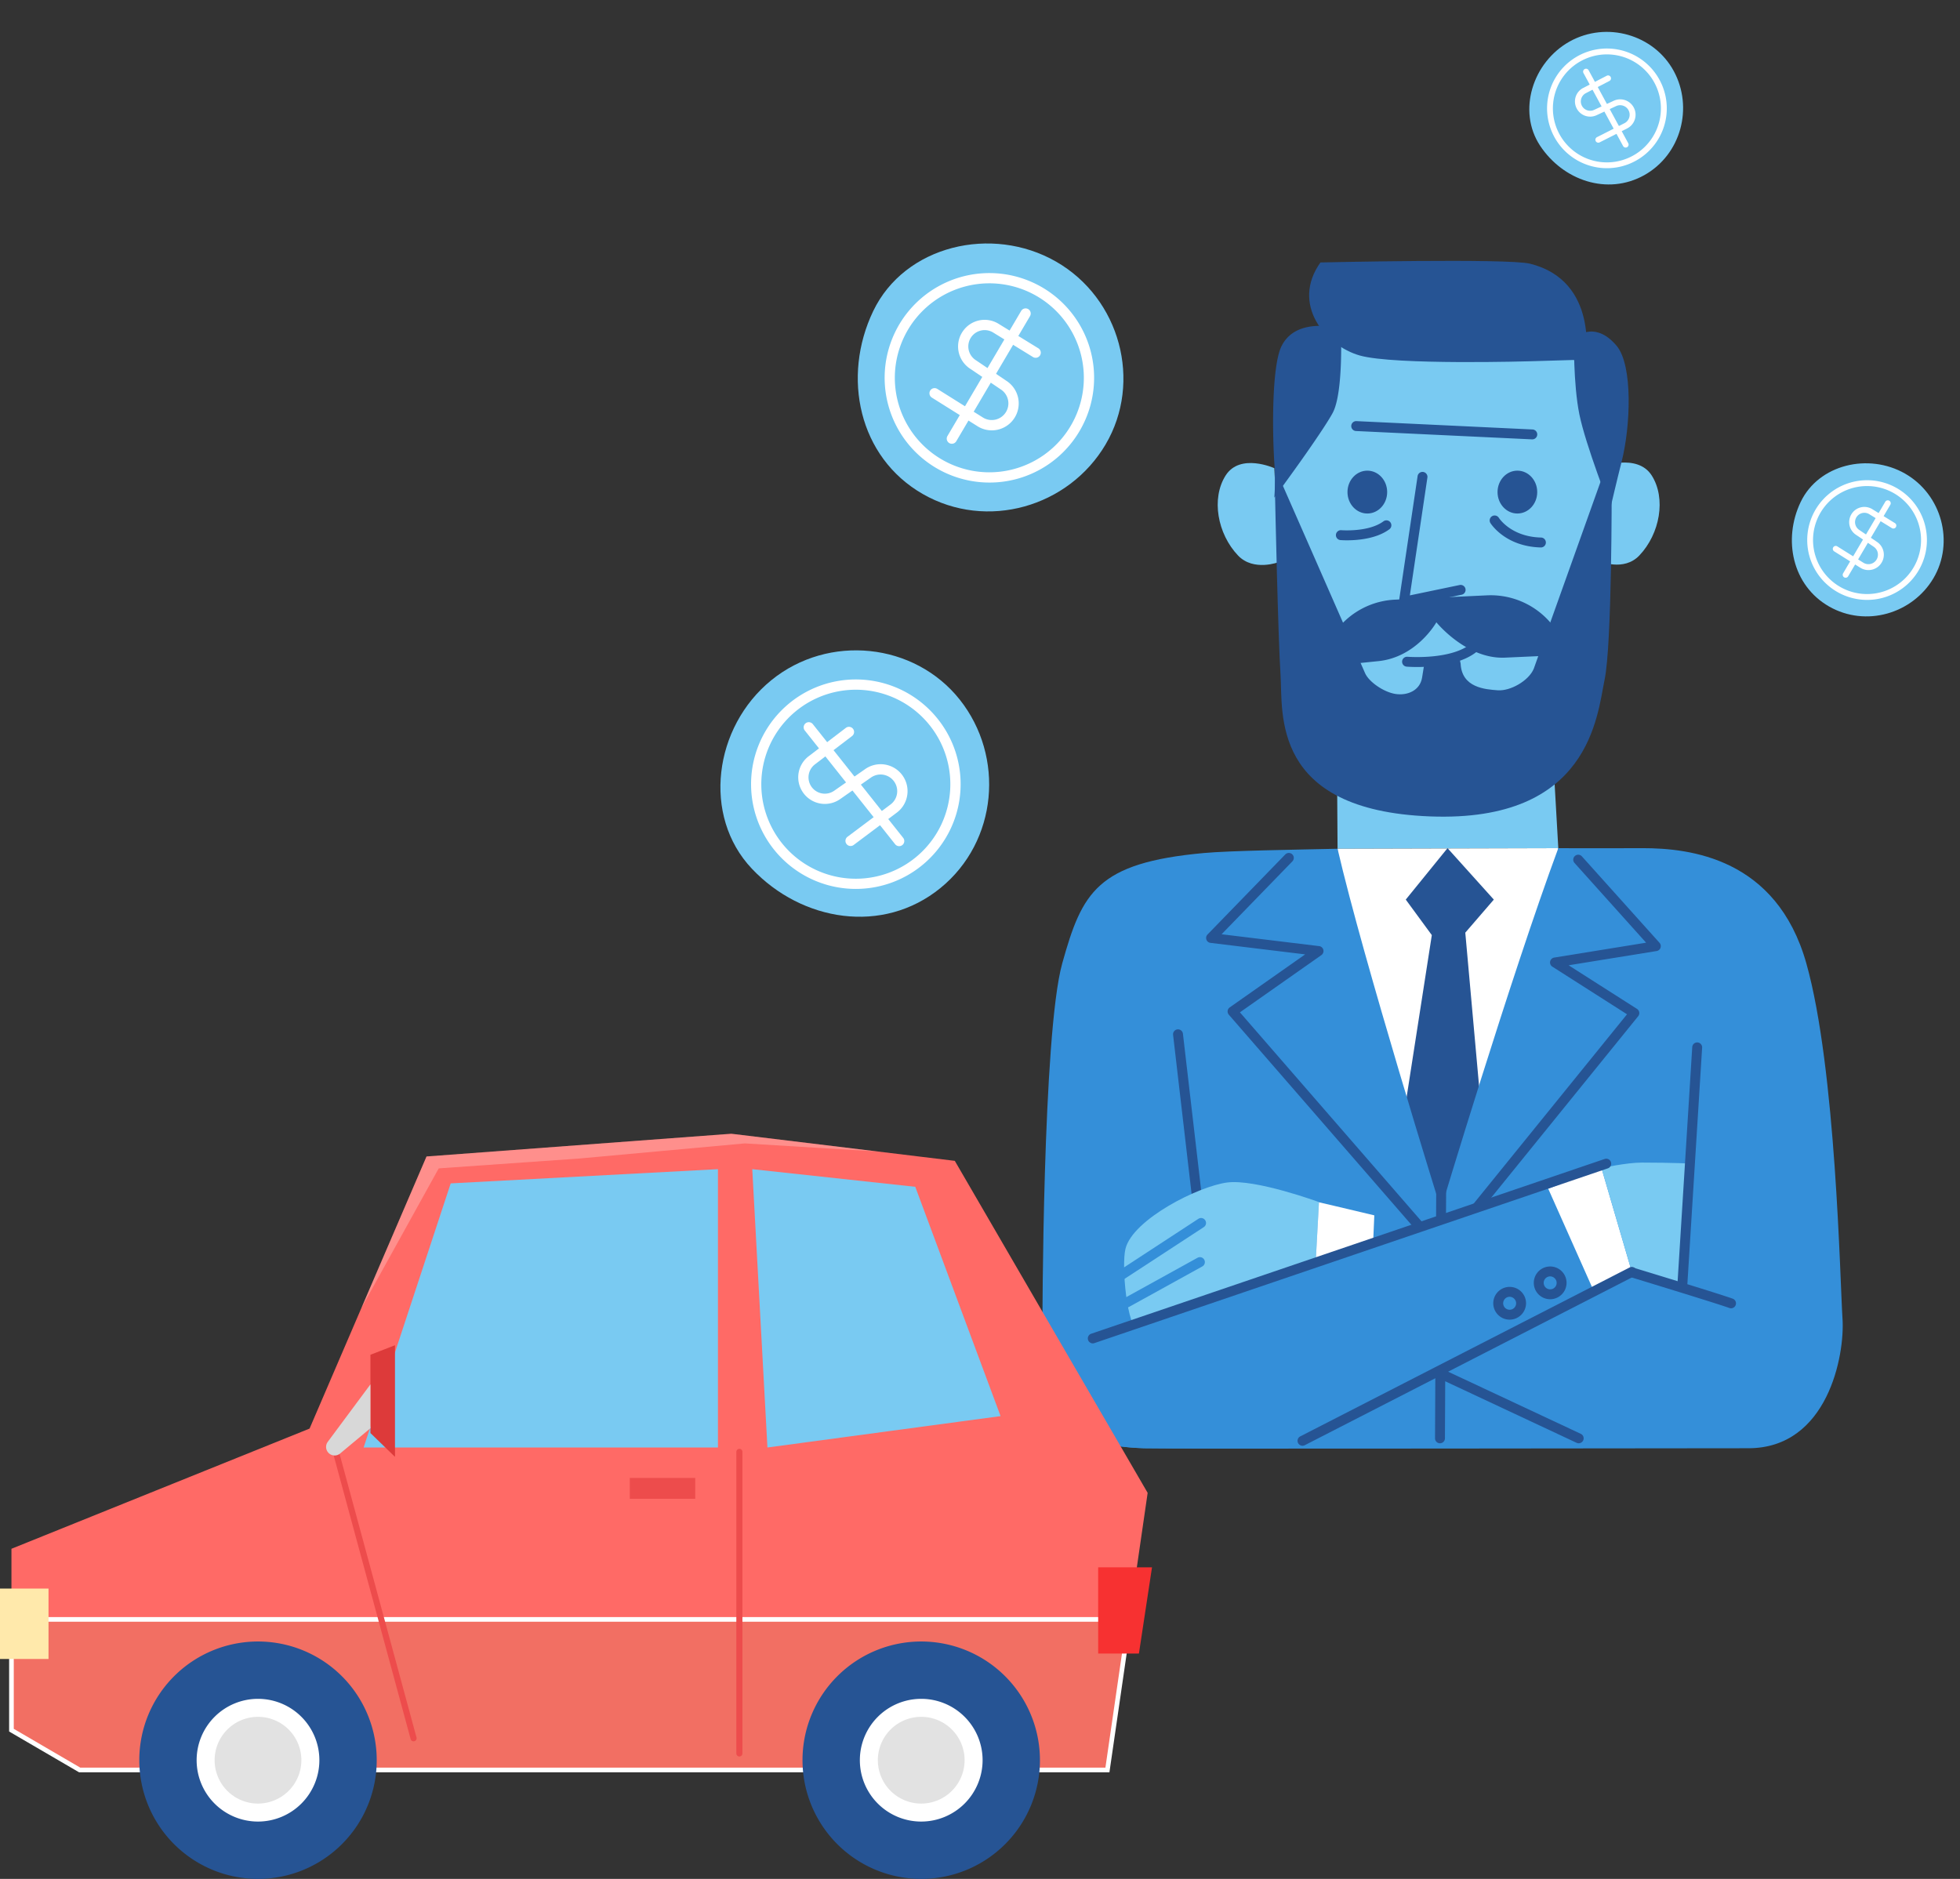 <?xml version="1.0" encoding="UTF-8"?> <svg xmlns="http://www.w3.org/2000/svg" xmlns:xlink="http://www.w3.org/1999/xlink" width="842.845" height="808.078" viewBox="0 0 842.845 808.078"><rect x="0" y="0" width="842.845" height="808.078" fill="#333333" stroke="none"/><defs><clipPath id="clip-path"><rect id="Rectangle_71" data-name="Rectangle 71" width="344.148" height="510.822" fill="none"></rect></clipPath><clipPath id="clip-path-2"><rect id="Rectangle_76" data-name="Rectangle 76" width="495.39" height="320.478" fill="none"></rect></clipPath><clipPath id="clip-path-4"><rect id="Rectangle_74" data-name="Rectangle 74" width="222.151" height="75.088" fill="none"></rect></clipPath><clipPath id="clip-path-5"><rect id="Rectangle_77" data-name="Rectangle 77" width="114.514" height="115.209" fill="none"></rect></clipPath><clipPath id="clip-path-7"><rect id="Rectangle_77-3" data-name="Rectangle 77" width="65.435" height="65.832" fill="none"></rect></clipPath></defs><g id="Group_116" data-name="Group 116" transform="translate(-857.155 -133.845)"><g id="Group_52" data-name="Group 52" transform="translate(1305.422 246.044)"><path id="Path_234" data-name="Path 234" d="M118.816,186.338l.354,54.47,94.923-.264-3.2-55.962Z" transform="translate(7.745 12.032)" fill="#79caf2"></path><g id="Group_51" data-name="Group 51"><g id="Group_50" data-name="Group 50" clip-path="url(#clip-path)"><path id="Path_235" data-name="Path 235" d="M95.108,83.837s-14.7-6.681-20.947,3.151-3.543,25.074,5.351,34.412c6.689,7.024,17.56,2.81,17.56,2.81Z" transform="translate(4.613 5.32)" fill="#79caf2"></path><path id="Path_236" data-name="Path 236" d="M225.305,83.322s15.807-6.155,22.05,3.678,3.544,25.073-5.35,34.412c-6.689,7.023-17.046,2.457-17.046,2.457Z" transform="translate(14.664 5.307)" fill="#79caf2"></path><path id="Path_237" data-name="Path 237" d="M93.622,104.57s4.444,45.286,5.51,68.463,26.308,48.457,63.28,50.564c39.776,2.267,63.636-12.642,68.969-50.564S237.07,100.356,236,83.5s-1.066-60.046-66.125-61.1-77.323,47.4-76.257,82.167" transform="translate(6.099 1.459)" fill="#79caf2"></path><path id="Path_238" data-name="Path 238" d="M140.219,93.914c0,5.09-3.82,9.217-8.532,9.217s-8.532-4.127-8.532-9.217,3.82-9.217,8.532-9.217,8.532,4.127,8.532,9.217" transform="translate(8.028 5.521)" fill="#265494"></path><path id="Path_239" data-name="Path 239" d="M200.8,93.914c0,5.09-3.82,9.217-8.532,9.217s-8.532-4.127-8.532-9.217,3.82-9.217,8.532-9.217,8.532,4.127,8.532,9.217" transform="translate(11.976 5.521)" fill="#265494"></path><path id="Path_240" data-name="Path 240" d="M146.064,143.154a2.132,2.132,0,0,1-2.108-2.444l8-53.725a2.131,2.131,0,0,1,4.215.626l-7.55,50.7,21.45-4.468a2.131,2.131,0,0,1,.87,4.171L146.5,143.11a2.149,2.149,0,0,1-.435.045" transform="translate(9.382 5.552)" fill="#265494"></path><path id="Path_241" data-name="Path 241" d="M151.746,164.678c-2.612,0-4.364-.137-4.608-.158a2.131,2.131,0,0,1,.355-4.247c.2.017,20.11,1.565,28.189-6.415a2.13,2.13,0,1,1,2.993,3.03c-6.891,6.808-19.965,7.789-26.929,7.789" transform="translate(9.464 9.989)" fill="#265494"></path><path id="Path_242" data-name="Path 242" d="M202.474,72.542c-.034,0-.068,0-.1,0l-75.644-3.585a2.13,2.13,0,1,1,.2-4.255l75.645,3.584a2.13,2.13,0,0,1-.1,4.259" transform="translate(8.128 4.217)" fill="#265494"></path><path id="Path_243" data-name="Path 243" d="M123.277,113.348c-1.629,0-2.694-.085-2.843-.1a2.13,2.13,0,0,1,.358-4.246c.117.011,11.739.914,18.107-3.8a2.13,2.13,0,1,1,2.536,3.422c-5.569,4.125-13.84,4.723-18.158,4.723" transform="translate(7.723 6.83)" fill="#265494"></path><path id="Path_244" data-name="Path 244" d="M202.6,116.548h-.054c-15.192-.376-21.4-10.072-21.663-10.485A2.13,2.13,0,0,1,184.5,103.8c.225.35,5.371,8.17,18.158,8.485a2.131,2.131,0,0,1-.052,4.261" transform="translate(11.77 6.701)" fill="#265494"></path><path id="Path_245" data-name="Path 245" d="M93.956,97.93c-.141-.416,0-13.792,0-13.792-.849-1.947,31.632,71.889,38.663,88.138,1.609,3.721,7.975,8.158,13.064,8.954s10.561-1.431,11.462-7.041l1.069-6.653,15.2-.79.3,1.439c.5,10.412,10.627,11.067,15.968,11.466s13.246-4.013,15.465-9.218L238.47,77.115l.2,15.8s.158,66.891-3.042,82.166-6.221,61.452-75.011,58.818-63.282-44.6-64.349-60.925-2.31-75.046-2.31-75.046" transform="translate(6.12 5.027)" fill="#265494"></path><path id="Path_246" data-name="Path 246" d="M112.476,165.868h0l24.2-2.483c16.865-1.468,25.4-16.743,25.4-16.743s12.8,15.8,29.274,15.205l27.784-1.247-3.316-6.751a33.908,33.908,0,0,0-32.058-18.8l-39.334,1.845a33.685,33.685,0,0,0-31.945,28.975" transform="translate(7.332 8.801)" fill="#265494"></path><path id="Path_247" data-name="Path 247" d="M119.148,237.383l2.4,148.8,83.722,1.317,8.8-150.376Z" transform="translate(7.767 15.457)" fill="#fff"></path><path id="Path_248" data-name="Path 248" d="M147.762,259.242l17.954-22.122,19.908,22.122-12.266,14.221,17.242,191.9-30.574,28.092-29.862-33.71,28.8-185.228Z" transform="translate(8.485 15.457)" fill="#265494"></path><path id="Path_249" data-name="Path 249" d="M344.052,439.454c-1.066-15.8-2.764-107.525-15.562-152.823S278.364,237.12,258.1,237.12c-4.084,0-25.327.1-36.262,0-20.551,55.517-50.482,155.2-50.482,155.2s-33.418-107.2-44.441-154.942c-17.925.4-46.3.806-57.59,1.844-45.86,4.214-52.26,16.854-60.792,47.4S0,443.584,0,443.584c0,36.87,9.6,50.565,43.727,51.619,11.918.367,231.052,0,259.848,0,34.086,0,41.543-39.948,40.477-55.749" transform="translate(0 15.456)" fill="#348fd9"></path><path id="Path_250" data-name="Path 250" d="M158.31,402.4a2.126,2.126,0,0,1-1.609-.733l-80.85-93.048a2.131,2.131,0,0,1,.382-3.141l32.437-22.8-40.71-4.949a2.13,2.13,0,0,1-1.272-3.6L100.1,239.722a2.131,2.131,0,1,1,3.057,2.969L72.736,274.022l41.953,5.1a2.13,2.13,0,0,1,.968,3.857L80.616,307.606l79.3,91.266a2.13,2.13,0,0,1-1.607,3.528" transform="translate(4.308 15.584)" fill="#265494"></path><path id="Path_251" data-name="Path 251" d="M172.346,397.8a2.13,2.13,0,0,1-1.654-3.471l69.6-85.932-32.117-20.488a2.13,2.13,0,0,1,.805-3.9l39.52-6.4-30.812-34.319a2.131,2.131,0,0,1,3.171-2.846l33.417,37.222a2.131,2.131,0,0,1-1.245,3.526l-37.855,6.129,29.417,18.765a2.13,2.13,0,0,1,.51,3.137L174,397.007a2.125,2.125,0,0,1-1.656.789" transform="translate(11.095 15.627)" fill="#265494"></path><path id="Path_252" data-name="Path 252" d="M160.628,484.467h-.011a2.13,2.13,0,0,1-2.12-2.141l.533-111.134a2.13,2.13,0,0,1,2.13-2.121h.011a2.132,2.132,0,0,1,2.12,2.141l-.533,111.135a2.13,2.13,0,0,1-2.13,2.12" transform="translate(10.332 24.058)" fill="#265494"></path><path id="Path_253" data-name="Path 253" d="M69.083,436.74a2.129,2.129,0,0,1-2.112-1.884L52.75,312.657a2.13,2.13,0,1,1,4.232-.492l14.22,122.2a2.13,2.13,0,0,1-1.869,2.363,2.207,2.207,0,0,1-.249.014" transform="translate(3.438 20.226)" fill="#265494"></path><path id="Path_254" data-name="Path 254" d="M116.769,380.551s-27.2-10.007-39.463-8.428-40.527,15.8-43.726,28.443c-1.816,7.172.533,34.237,5.865,35.817s50.127-16.328,50.127-16.328l24.53,9.481Z" transform="translate(2.149 24.246)" fill="#79caf2"></path><path id="Path_255" data-name="Path 255" d="M31.673,413.341a2.13,2.13,0,0,1-1.167-3.913l34.661-22.649a2.131,2.131,0,0,1,2.331,3.567L32.836,412.994a2.115,2.115,0,0,1-1.163.347" transform="translate(1.926 25.189)" fill="#348fd9"></path><path id="Path_256" data-name="Path 256" d="M34.176,423.9a2.13,2.13,0,0,1-1.032-4L64.606,402.52a2.13,2.13,0,1,1,2.06,3.729L35.2,423.631a2.125,2.125,0,0,1-1.028.266" transform="translate(2.089 26.221)" fill="#348fd9"></path><path id="Path_257" data-name="Path 257" d="M111.8,380.1l-2.667,48.985s10,5.107,24.068,12.259l2.405-55.625c-14.672-3.486-23.841-5.652-23.806-5.619" transform="translate(7.114 24.777)" fill="#fff"></path><path id="Path_258" data-name="Path 258" d="M220.245,479.362a2.138,2.138,0,0,1-.9-.2l-59.118-27.695a2.131,2.131,0,1,1,1.809-3.859L221.15,475.3a2.131,2.131,0,0,1-.905,4.06" transform="translate(10.364 29.164)" fill="#265494"></path><path id="Path_259" data-name="Path 259" d="M.335,445.676c1.991,28.591,12.9,39.623,43.37,40.563,3.119.1,36.662.143,61.724.158L237.3,419.149l-19.82-44.536Z" transform="translate(0.022 24.419)" fill="#348fd9"></path><path id="Path_260" data-name="Path 260" d="M227.1,366.309l-22.909,8.846,19.82,44.535,16.143-8.752Z" transform="translate(13.31 23.878)" fill="#fff"></path><path id="Path_261" data-name="Path 261" d="M239.121,410.886c12.106,5.743,21.7,7.967,22.4,8.583l3.193-54.934s-8.165-.463-21.657-.463c-6.754,0-17.36,2.383-17.36,2.383l13.053,44.63Z" transform="translate(14.712 23.732)" fill="#79caf2"></path><path id="Path_262" data-name="Path 262" d="M20.461,441.932a2.131,2.131,0,0,1-.687-4.148l220.8-75.165a2.13,2.13,0,1,1,1.373,4.033l-220.8,75.166a2.15,2.15,0,0,1-.687.114" transform="translate(1.195 23.63)" fill="#265494"></path><path id="Path_263" data-name="Path 263" d="M105.13,483.112a2.131,2.131,0,0,1-.975-4.026l141.623-72.643a2.131,2.131,0,0,1,1.945,3.792L106.1,482.877a2.12,2.12,0,0,1-.97.235" transform="translate(6.714 26.478)" fill="#265494"></path><path id="Path_264" data-name="Path 264" d="M205.36,420.113a7.046,7.046,0,1,1,7.107-7.046,7.085,7.085,0,0,1-7.107,7.046m0-9.832a2.786,2.786,0,1,0,2.846,2.785,2.82,2.82,0,0,0-2.846-2.785" transform="translate(12.923 26.466)" fill="#265494"></path><path id="Path_265" data-name="Path 265" d="M189,428.354a7.046,7.046,0,1,1,7.108-7.046A7.084,7.084,0,0,1,189,428.354m0-9.832a2.786,2.786,0,1,0,2.847,2.785A2.819,2.819,0,0,0,189,418.523" transform="translate(11.857 27.003)" fill="#265494"></path><path id="Path_266" data-name="Path 266" d="M280.736,423.982a2.128,2.128,0,0,1-.729-.129c-5.738-2.087-42.132-13.167-42.5-13.279a2.13,2.13,0,0,1,1.24-4.076c1.5.458,36.87,11.226,42.716,13.351a2.131,2.131,0,0,1-.729,4.133" transform="translate(15.383 26.491)" fill="#265494"></path><path id="Path_267" data-name="Path 267" d="M258.457,422.35c-.045,0-.089,0-.135,0a2.131,2.131,0,0,1-1.993-2.259l6.4-102.534a2.13,2.13,0,0,1,4.252.265l-6.4,102.534a2.13,2.13,0,0,1-2.124,2" transform="translate(16.708 20.569)" fill="#265494"></path><path id="Path_268" data-name="Path 268" d="M203.087,43.164s-58.659,1.755-73.59-2.458S99.745,18.584,112.543.676c0,0,80.529-1.829,90.069.526,29.862,7.374,23.939,41.26,23.939,41.26Z" transform="translate(7.019 0)" fill="#265494"></path><path id="Path_269" data-name="Path 269" d="M214.6,31.473s-.357,19.489,2.309,32.656,13.332,40.381,13.332,40.381,2.979-12.731,4.8-19.839c3.91-15.275,4.977-41.61-2.134-50.038-9.741-11.547-18.307-3.16-18.307-3.16" transform="translate(13.988 1.86)" fill="#265494"></path><path id="Path_270" data-name="Path 270" d="M122.268,27.409s-19.2-5.618-25.6,7.725c-3.959,8.255-3.977,34.528-3.022,49.951a99.113,99.113,0,0,1,0,15.012s7.718-10.453,13.85-19.235c4.578-6.557,9.163-13.356,11.213-17.109,4.8-8.778,3.556-36.343,3.556-36.343" transform="translate(6.071 1.71)" fill="#265494"></path></g></g></g><g id="Group_59" data-name="Group 59" transform="translate(857.155 621.445)"><g id="Group_58" data-name="Group 58" clip-path="url(#clip-path-2)"><path id="Path_271" data-name="Path 271" d="M313.373,0,182.3,9.78,132,126.809,3.807,178.5v78.016l29.34,17.116H475.1l17.3-119.185L409.468,11.657Z" transform="translate(1.117 0)" fill="#ff6a66"></path><path id="Path_272" data-name="Path 272" d="M3.806,161.473v47.635l29.342,17.116H475.1l9.4-64.752Z" transform="translate(1.117 47.402)" fill="#f26f63"></path><g id="Group_57" data-name="Group 57"><g id="Group_56" data-name="Group 56" clip-path="url(#clip-path-2)"><path id="Path_273" data-name="Path 273" d="M3.806,161.473v47.635l29.342,17.116H475.1l9.4-64.752Z" transform="translate(1.117 47.402)" fill="none" stroke="#fff" stroke-miterlimit="10" stroke-width="2"></path><path id="Path_274" data-name="Path 274" d="M148.406,219.869a51.051,51.051,0,1,1-51.052-51.052,51.052,51.052,0,0,1,51.052,51.052" transform="translate(13.593 49.558)" fill="#265494"></path><path id="Path_275" data-name="Path 275" d="M91.759,240.663a26.391,26.391,0,1,1,26.391-26.391,26.421,26.421,0,0,1-26.391,26.391" transform="translate(19.189 55.154)" fill="#fff"></path><path id="Path_276" data-name="Path 276" d="M90,231.169a18.652,18.652,0,1,1,18.652-18.653A18.675,18.675,0,0,1,90,231.169" transform="translate(20.945 56.91)" fill="#e2e2e2"></path><path id="Path_277" data-name="Path 277" d="M368.883,219.869a51.051,51.051,0,1,1-51.052-51.052,51.052,51.052,0,0,1,51.052,51.052" transform="translate(78.316 49.558)" fill="#265494"></path><path id="Path_278" data-name="Path 278" d="M312.236,240.663a26.391,26.391,0,1,1,26.391-26.391,26.421,26.421,0,0,1-26.391,26.391" transform="translate(83.912 55.154)" fill="#fff"></path><path id="Path_279" data-name="Path 279" d="M310.48,231.169a18.652,18.652,0,1,1,18.653-18.653,18.675,18.675,0,0,1-18.653,18.653" transform="translate(85.668 56.91)" fill="#e2e2e2"></path><path id="Path_280" data-name="Path 280" d="M120.883,131.479,158.329,17.894,273.25,11.781v119.7Z" transform="translate(35.486 3.458)" fill="#79caf2"></path><path id="Path_281" data-name="Path 281" d="M250.08,11.781l6.521,119.7,100.251-13.5L320.174,19.362Z" transform="translate(73.413 3.458)" fill="#79caf2"></path><rect id="Rectangle_72" data-name="Rectangle 72" width="20.864" height="30.28" transform="translate(0 195.612)" fill="#ffe9ab"></rect><path id="Path_282" data-name="Path 282" d="M365.07,144.158h23.151l-5.627,37.085H365.07Z" transform="translate(107.17 42.319)" fill="#f73131"></path><line id="Line_7" data-name="Line 7" y2="129.708" transform="translate(317.949 136.813)" fill="none" stroke="#ed4c4c" stroke-linecap="round" stroke-miterlimit="10" stroke-width="2.622"></line><line id="Line_8" data-name="Line 8" x2="33.416" y2="123.187" transform="translate(144.428 136.813)" fill="none" stroke="#ed4c4c" stroke-linecap="round" stroke-miterlimit="10" stroke-width="2.622"></line><rect id="Rectangle_73" data-name="Rectangle 73" width="28.145" height="8.966" transform="translate(270.825 148.034)" fill="#ed4c4c"></rect><path id="Path_283" data-name="Path 283" d="M133.7,118.321l-10.552-10.235V74.41L133.7,70.317Z" transform="translate(36.151 20.642)" fill="#dd3a3a"></path><path id="Path_284" data-name="Path 284" d="M127.477,83.33l-18.347,24.7a3.684,3.684,0,0,0,5.318,5.025l13.029-10.872Z" transform="translate(31.821 24.462)" fill="#d8d8d8"></path><g id="Group_55" data-name="Group 55" transform="translate(155.345)" opacity="0.25"><g id="Group_54" data-name="Group 54"><g id="Group_53" data-name="Group 53" clip-path="url(#clip-path-4)"><path id="Path_285" data-name="Path 285" d="M120.091,75.088l11.281-26.242L148.166,9.78l87.406-6.522L279.238,0l63,7.642L285.047,4.151l-71.082,6.494-60.557,4.247Z" transform="translate(-120.091 0)" fill="#fff"></path></g></g></g></g></g></g></g><g id="Group_62" data-name="Group 62" transform="matrix(0.574, -0.819, 0.819, 0.574, 1145.366, 484.551)"><g id="Group_61" data-name="Group 61" transform="translate(0 0)" clip-path="url(#clip-path-5)"><path id="Path_286" data-name="Path 286" d="M112.237,73.352c-8.9,29.945-40.533,48.386-71.144,39.7S-4.9,72.616,1.389,41.912,41.922-6.474,72.533,2.208s48.6,41.2,39.7,71.144" transform="translate(0 0)" fill="#79caf2"></path><path id="Path_287" data-name="Path 287" d="M45.023,90.078A45.038,45.038,0,1,1,88.365,57.327,44.929,44.929,0,0,1,45.023,90.078m.031-85.666A40.639,40.639,0,1,0,56.123,5.958,40.7,40.7,0,0,0,45.054,4.412M86.243,56.725h0Z" transform="translate(11.773 12.594)" fill="#fff"></path><path id="Path_288" data-name="Path 288" d="M27.18,46.058a11.582,11.582,0,0,1-3.831-.655L1.522,38.273a2.206,2.206,0,0,1,1.369-4.194l21.872,7.144A7.159,7.159,0,1,0,29.5,27.711l-15-5.468A11.432,11.432,0,0,1,7.63,7.223,11.379,11.379,0,0,1,21.509.482l19.34,6.143a2.206,2.206,0,0,1-1.336,4.206L20.214,4.7a7.021,7.021,0,0,0-4.24,13.383l15,5.469a11.576,11.576,0,0,1-3.79,22.506" transform="translate(33.326 33.601)" fill="#fff"></path><path id="Path_289" data-name="Path 289" d="M2.208,64.344A2.209,2.209,0,0,1,.091,61.51L17.853,1.579a2.207,2.207,0,0,1,4.231,1.254L4.322,62.764a2.209,2.209,0,0,1-2.115,1.58" transform="translate(45.278 24.788)" fill="#fff"></path></g></g><g id="Group_63" data-name="Group 63" transform="translate(1241.432 226.664) rotate(14)"><g id="Group_61-2" data-name="Group 61" transform="translate(0 0)" clip-path="url(#clip-path-5)"><path id="Path_286-2" data-name="Path 286" d="M112.237,73.352c-8.9,29.945-40.533,48.386-71.144,39.7S-4.9,72.616,1.389,41.912,41.922-6.474,72.533,2.208s48.6,41.2,39.7,71.144" transform="translate(0 0)" fill="#79caf2"></path><path id="Path_287-2" data-name="Path 287" d="M45.023,90.078A45.038,45.038,0,1,1,88.365,57.327,44.929,44.929,0,0,1,45.023,90.078m.031-85.666A40.639,40.639,0,1,0,56.123,5.958,40.7,40.7,0,0,0,45.054,4.412M86.243,56.725h0Z" transform="translate(11.773 12.594)" fill="#fff"></path><path id="Path_288-2" data-name="Path 288" d="M27.18,46.058a11.582,11.582,0,0,1-3.831-.655L1.522,38.273a2.206,2.206,0,0,1,1.369-4.194l21.872,7.144A7.159,7.159,0,1,0,29.5,27.711l-15-5.468A11.432,11.432,0,0,1,7.63,7.223,11.379,11.379,0,0,1,21.509.482l19.34,6.143a2.206,2.206,0,0,1-1.336,4.206L20.214,4.7a7.021,7.021,0,0,0-4.24,13.383l15,5.469a11.576,11.576,0,0,1-3.79,22.506" transform="translate(33.326 33.601)" fill="#fff"></path><path id="Path_289-2" data-name="Path 289" d="M2.208,64.344A2.209,2.209,0,0,1,.091,61.51L17.853,1.579a2.207,2.207,0,0,1,4.231,1.254L4.322,62.764a2.209,2.209,0,0,1-2.115,1.58" transform="translate(45.278 24.788)" fill="#fff"></path></g></g><g id="Group_64" data-name="Group 64" transform="translate(1636.509 326.301) rotate(14)"><g id="Group_61-3" data-name="Group 61" transform="translate(0 0)" clip-path="url(#clip-path-7)"><path id="Path_286-3" data-name="Path 286" d="M64.133,41.914C59.048,59.025,40.972,69.562,23.481,64.6S-2.8,41.494.794,23.949,23.955-3.7,41.446,1.262,69.218,24.8,64.133,41.914" transform="translate(0 0)" fill="#79caf2"></path><path id="Path_287-3" data-name="Path 287" d="M25.727,51.472A25.735,25.735,0,1,1,50.493,32.757,25.673,25.673,0,0,1,25.727,51.472m.018-48.951a23.221,23.221,0,1,0,6.325.884,23.255,23.255,0,0,0-6.325-.884M49.28,32.413h0Z" transform="translate(6.727 7.196)" fill="#fff"></path><path id="Path_288-3" data-name="Path 288" d="M15.531,26.318a6.618,6.618,0,0,1-2.189-.374L.87,21.87a1.26,1.26,0,0,1,.782-2.4l12.5,4.082a4.091,4.091,0,1,0,2.705-7.722L8.286,12.71A6.532,6.532,0,0,1,4.36,4.127,6.5,6.5,0,0,1,12.291.275l11.051,3.51a1.261,1.261,0,0,1-.763,2.4l-11.028-3.5a4.012,4.012,0,0,0-2.423,7.647L17.7,13.458a6.615,6.615,0,0,1-2.166,12.86" transform="translate(19.043 19.2)" fill="#fff"></path><path id="Path_289-3" data-name="Path 289" d="M1.262,36.767a1.262,1.262,0,0,1-1.21-1.619L10.2.9a1.261,1.261,0,0,1,2.418.717L2.47,35.864a1.262,1.262,0,0,1-1.208.9" transform="translate(25.872 14.164)" fill="#fff"></path></g></g><g id="Group_65" data-name="Group 65" transform="translate(1501.923 180.114) rotate(-45)"><g id="Group_61-4" data-name="Group 61" transform="translate(0 0)" clip-path="url(#clip-path-7)"><path id="Path_286-4" data-name="Path 286" d="M64.133,41.914C59.048,59.025,40.972,69.562,23.481,64.6S-2.8,41.494.794,23.949,23.955-3.7,41.446,1.262,69.218,24.8,64.133,41.914" transform="translate(0 0)" fill="#79caf2"></path><path id="Path_287-4" data-name="Path 287" d="M25.727,51.472A25.735,25.735,0,1,1,50.493,32.757,25.673,25.673,0,0,1,25.727,51.472m.018-48.951a23.221,23.221,0,1,0,6.325.884,23.255,23.255,0,0,0-6.325-.884M49.28,32.413h0Z" transform="translate(6.727 7.196)" fill="#fff"></path><path id="Path_288-4" data-name="Path 288" d="M15.531,26.318a6.618,6.618,0,0,1-2.189-.374L.87,21.87a1.26,1.26,0,0,1,.782-2.4l12.5,4.082a4.091,4.091,0,1,0,2.705-7.722L8.286,12.71A6.532,6.532,0,0,1,4.36,4.127,6.5,6.5,0,0,1,12.291.275l11.051,3.51a1.261,1.261,0,0,1-.763,2.4l-11.028-3.5a4.012,4.012,0,0,0-2.423,7.647L17.7,13.458a6.615,6.615,0,0,1-2.166,12.86" transform="translate(19.043 19.2)" fill="#fff"></path><path id="Path_289-4" data-name="Path 289" d="M1.262,36.767a1.262,1.262,0,0,1-1.21-1.619L10.2.9a1.261,1.261,0,0,1,2.418.717L2.47,35.864a1.262,1.262,0,0,1-1.208.9" transform="translate(25.872 14.164)" fill="#fff"></path></g></g></g></svg> 